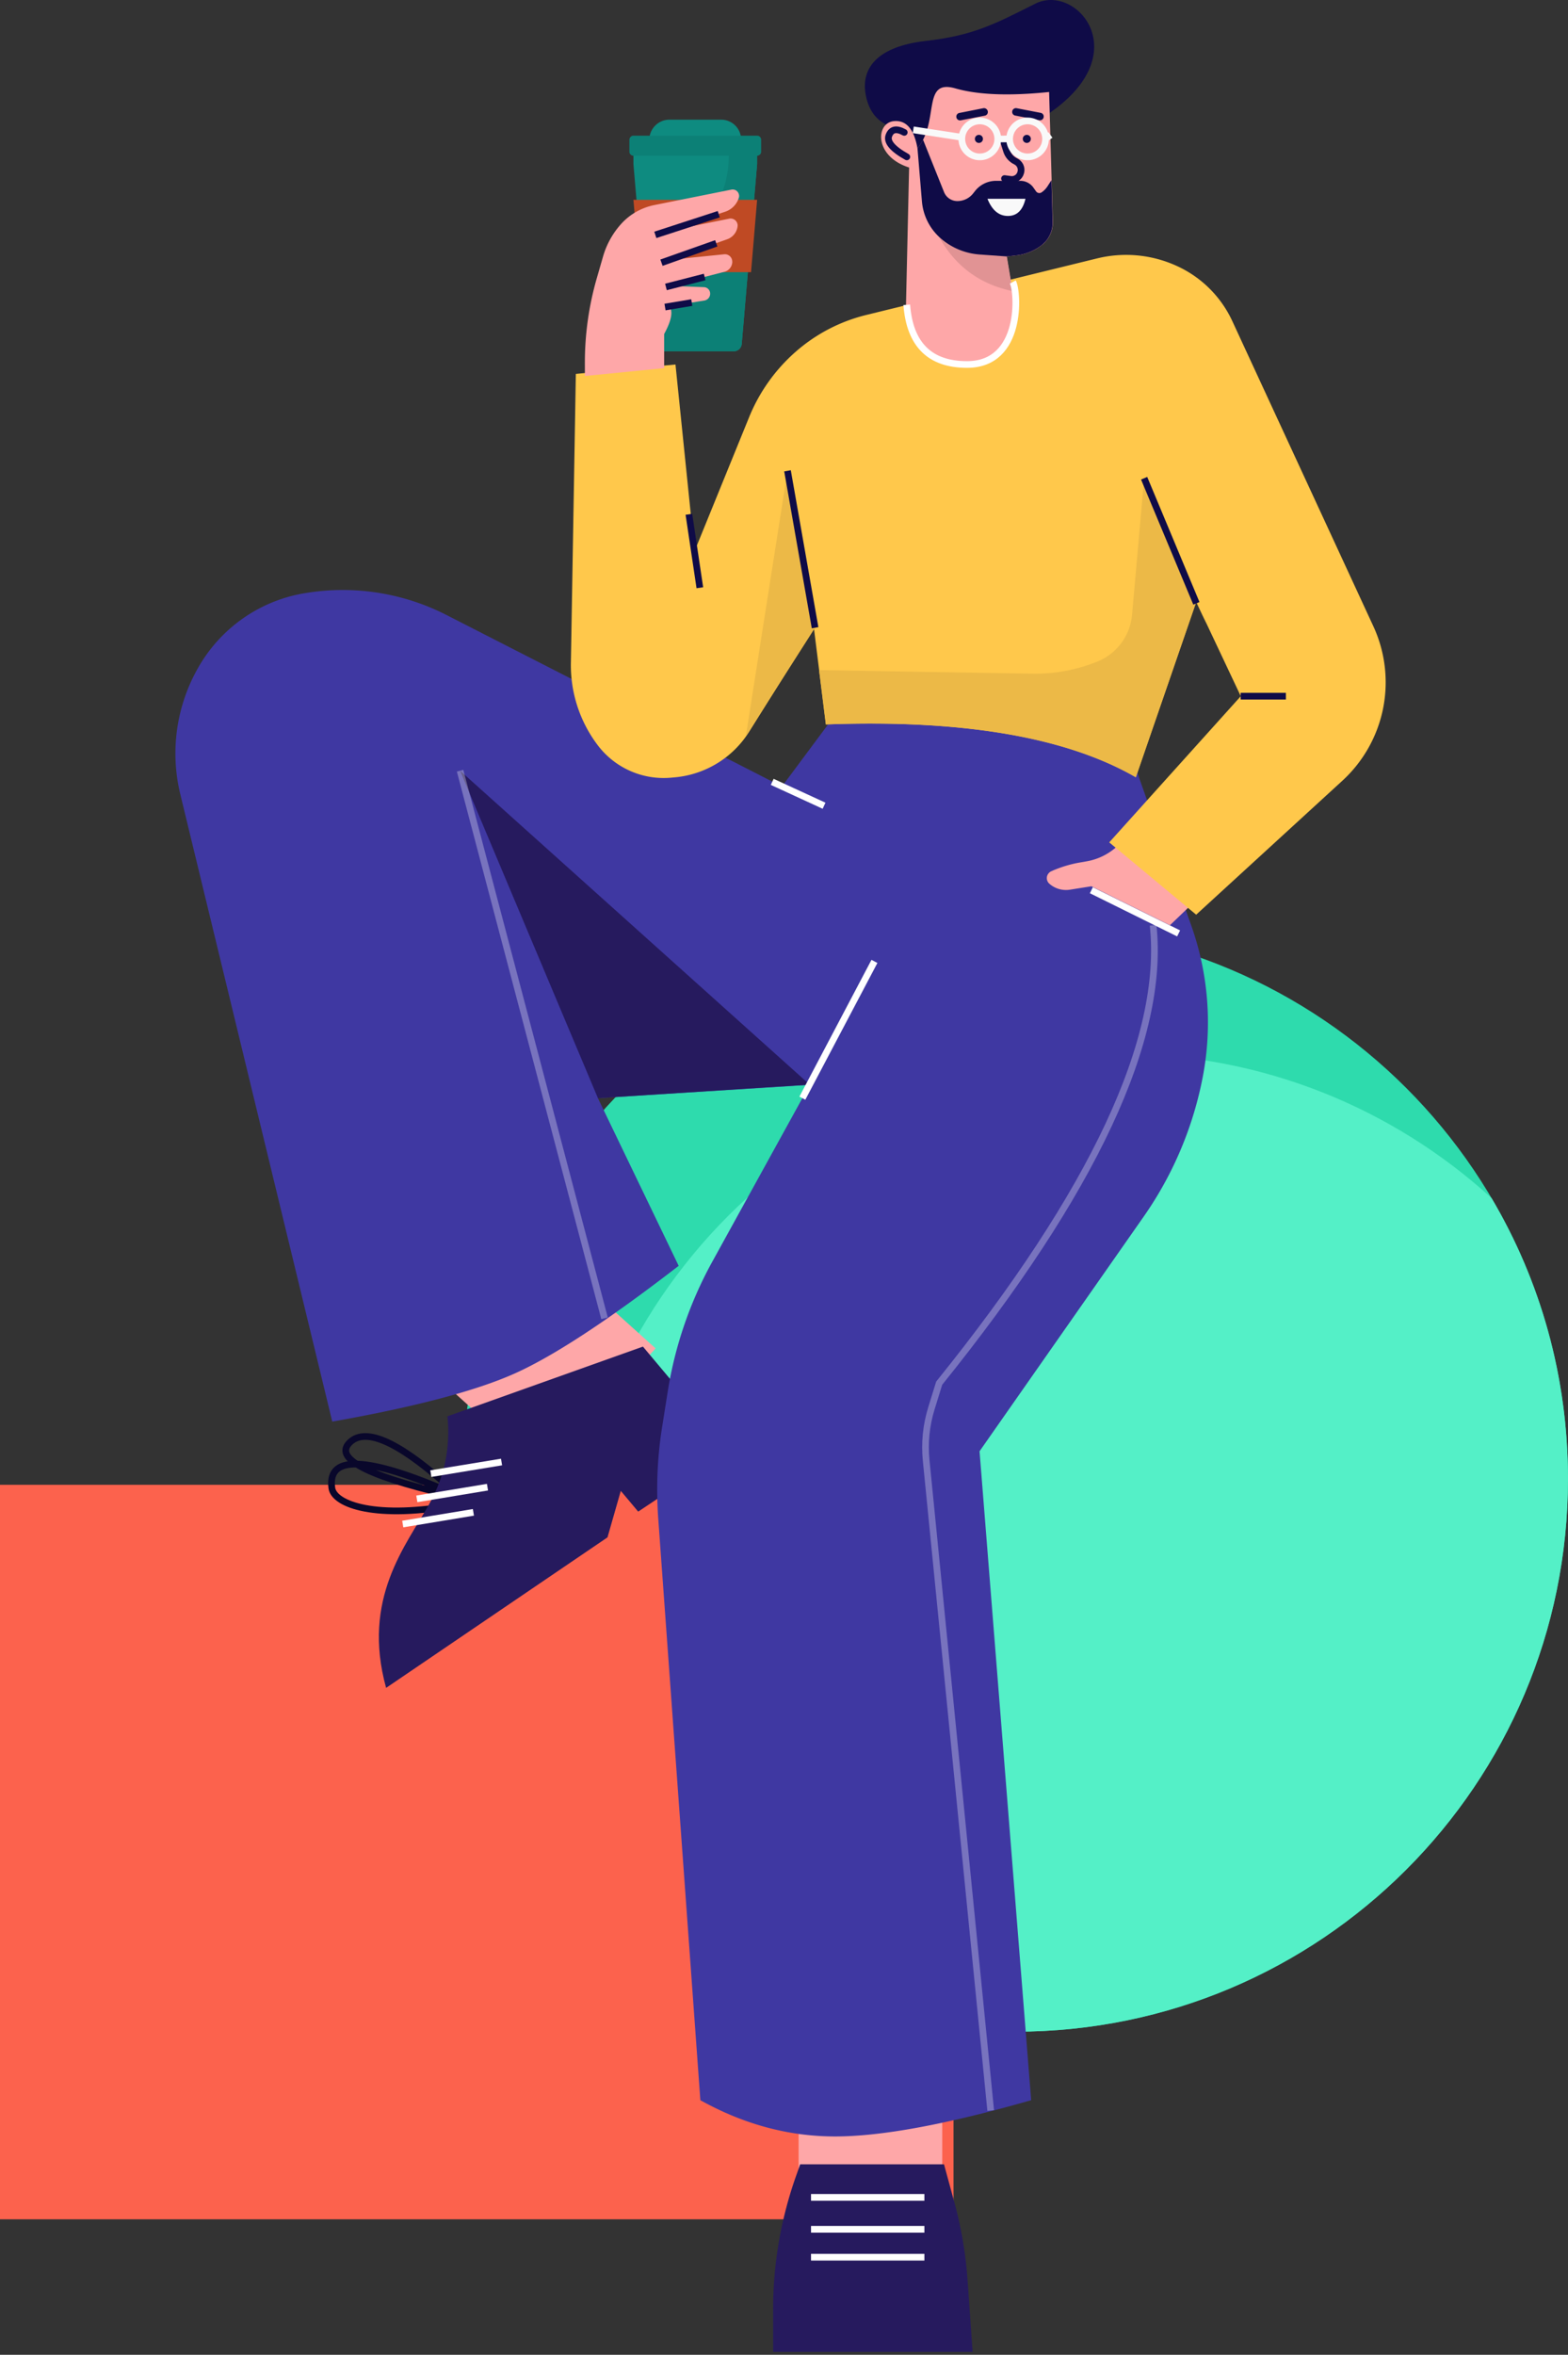 <svg xmlns="http://www.w3.org/2000/svg" width="469" height="704" fill="none"><rect width="100%" height="100%" fill="#333333" stroke="none"/><path fill="#2EDBAD" d="M303.708 607.403c91.286 0 165.288-74.002 165.288-165.288 0-91.287-74.002-165.289-165.288-165.289-91.287 0-165.289 74.002-165.289 165.289 0 91.286 74.002 165.288 165.289 165.288z"/><path fill="#54F0C7" fill-rule="evenodd" d="M334.746 315.029c42.897 0 81.995 16.368 111.396 43.175 14.546 24.583 22.854 53.274 22.854 83.91 0 91.292-73.997 165.289-165.288 165.289-42.897 0-81.996-16.369-111.397-43.175-14.546-24.584-22.853-53.274-22.853-83.911 0-91.291 73.996-165.288 165.288-165.288z" clip-rule="evenodd"/><path fill="#FC624D" d="M285.208 443.906H0v219.581h285.208V443.906z"/><path fill="#FEA7A8" d="m162.547 440.372 33.539-37.251-31.031-27.94-33.54 37.252 31.032 27.939z"/><path stroke="#09072B" stroke-width="2" d="M133.135 443.487c-14.675-12.924-24.234-16.917-28.764-11.987-4.531 4.931 6.959 10.408 34.358 16.444-27.753-12.512-40.925-13.555-39.473-3.081.7 5.016 13.441 9.484 37.289 4.994"/><path fill="#261A5E" fill-rule="evenodd" d="m192.306 402.585-58.468 20.84c.941 9.289-.879 18.074-5.478 26.286-6.91 12.33-20.265 28.172-12.871 54.905l66.216-44.998 3.978-13.901 5.201 6.198 27.487-18.267-26.065-31.063z" clip-rule="evenodd"/><path stroke="#fff" stroke-width="2" d="m150.017 437.089-21.151 3.476m16.941 4.047-21.131 3.5m16.922 4.024-21.132 3.5"/><path fill="#FEA7A8" d="M281.834 621.732h-42.959v41.755h42.959v-41.755z"/><path fill="#261A5E" fill-rule="evenodd" d="m239.339 647.057-1.236 3.489a119.332 119.332 0 0 0-6.856 39.871v12.724h59.667l-1.513-21.557a121.122 121.122 0 0 0-3.892-22.977l-3.15-11.55h-43.02z" clip-rule="evenodd"/><path stroke="#fff" stroke-width="2" d="M242.582 674.821h33.91m-33.91-8.338h33.91m-33.91-9.544h33.91"/><path fill="#3F38A2" fill-rule="evenodd" d="m339.996 230.477 16.399 46.449a86.522 86.522 0 0 1 3.397 44.843 108.533 108.533 0 0 1-17.696 41.939l-49.105 70.168 15.442 194.009c-25.232 7.227-44.781 10.84-58.648 10.84-13.867 0-27.301-3.613-40.303-10.84l-12.6-173.935c-.649-9.142-.278-18.314 1.173-27.363l1.668-10.562a118.916 118.916 0 0 1 13.342-38.852l29.123-52.841-63.342 3.984 24.151 50.124c-20.908 16.152-37.184 26.837-48.889 32.119-11.705 5.25-29.957 10.067-54.725 14.453l-45.46-187.586a51.707 51.707 0 0 1 5.96-38.851c6.949-11.52 18.654-19.364 31.964-21.341l.587-.093a68.247 68.247 0 0 1 41.075 6.702l100.371 51.298 15.874-21.341c24.028-10.315 41.261-14.515 51.699-12.6 10.439 1.945 23.286 11.674 38.543 29.277z" clip-rule="evenodd"/><path fill="#261A5E" fill-rule="evenodd" d="m137.617 230.416 41.229 97.9 63.342-4.046-104.571-93.854z" clip-rule="evenodd"/><path stroke="#fff" stroke-width="2" d="m261.552 287.426-21.557 40.89m-9.018-94.565 15.503 7.134m79.958 25.263 26.096 12.909"/><path stroke="#fff" stroke-width="2" d="m296.326 630.974-19.302-194.35c-.525-5.219 0-10.5 1.544-15.503l2.347-7.598c46.264-57.381 67.604-103.027 63.991-136.906M180.823 394.129l-43.206-163.713" opacity=".3"/><path fill="#FEA7A8" fill-rule="evenodd" d="M368.779 258.543 349.94 276.61l-23.502-11.643-6.424 1.019c-2.224.34-4.478-.308-6.146-1.791a2.212 2.212 0 0 1-.185-3.15c.216-.247.494-.463.803-.587l.618-.278c2.594-1.081 5.281-1.884 8.06-2.347l1.76-.309a18.06 18.06 0 0 0 10.068-5.342l10.748-11.335 23.039 17.696z" clip-rule="evenodd"/><path fill="#FFC84B" fill-rule="evenodd" d="M237.833 105.3a52.169 52.169 0 0 0-13.805 19.518l-16.275 39.963-5.713-55.806-29.803 2.81-1.482 86.412a39.592 39.592 0 0 0 7.998 24.553 24.725 24.725 0 0 0 21.835 9.759l1.05-.093a29.352 29.352 0 0 0 22.452-13.681l19.364-30.884 3.583 28.722c40.889-1.513 71.804 3.737 92.712 15.781l18.067-52.409 13.31 28.197-39.345 43.7 26.004 21.618 43.7-40.025a39.985 39.985 0 0 0 12.199-21.587 39.954 39.954 0 0 0-2.903-24.614l-42.156-91.168a33.66 33.66 0 0 0-16.77-16.616 36.45 36.45 0 0 0-23.718-2.192l-69.241 16.955a50.079 50.079 0 0 0-21.063 11.087z" clip-rule="evenodd"/><path fill="#ECB947" fill-rule="evenodd" d="m342.219 142.978 18.654 43.545-3.088-6.547-18.067 52.409c-20.692-11.921-51.205-17.202-91.477-15.843l-1.235.031-1.977-15.874.124-.371 63.589 1.081c6.702.124 13.341-1.143 19.549-3.644a16.687 16.687 0 0 0 10.315-13.959l3.613-40.828z" clip-rule="evenodd"/><path fill="#0E8B80" fill-rule="evenodd" d="M189.462 44.15h36.998v4.88l-4.601 53.799a2.389 2.389 0 0 1-2.378 2.193h-23.039c-1.236 0-2.286-.958-2.378-2.193l-4.602-53.8V44.15z" clip-rule="evenodd"/><path fill="#0C8076" fill-rule="evenodd" d="M226.46 44.737v4.293l-4.601 53.799a2.389 2.389 0 0 1-2.378 2.193h-23.04a2.389 2.389 0 0 1-2.378-2.193l-1.853-21.711a26.092 26.092 0 0 1 7.258-6.208l.587-.34c12.291-6.825 18.252-16.584 17.912-29.277l-.031-.556h8.524z" clip-rule="evenodd"/><path fill="#0E8B80" fill-rule="evenodd" d="M200.209 35.781h15.504a5.964 5.964 0 0 1 5.96 5.96h-27.455c.031-3.273 2.718-5.96 5.991-5.96z" clip-rule="evenodd"/><path fill="#0C8076" fill-rule="evenodd" d="M189.462 40.568h36.999c.648 0 1.204.525 1.204 1.204v3.583c0 .649-.525 1.204-1.204 1.204h-36.999a1.206 1.206 0 0 1-1.204-1.204v-3.583c.031-.679.556-1.204 1.204-1.204z" clip-rule="evenodd"/><path fill="#BF4A24" fill-rule="evenodd" d="M189.462 59.747h36.998l-1.822 21.618h-33.323l-1.853-21.618z" clip-rule="evenodd"/><path fill="#FEA7A8" fill-rule="evenodd" d="m178.478 83.266 1.913-6.632a24.812 24.812 0 0 1 5.591-9.897c2.573-2.769 5.974-4.661 9.705-5.425l23.079-4.623a1.92 1.92 0 0 1 2.262 1.511 1.73 1.73 0 0 1-.053.958 6.352 6.352 0 0 1-4.095 4.148l-17.362 5.815 18.593-3.745a2.097 2.097 0 0 1 2.478 1.636c.054.219.04.44.026.663a4.724 4.724 0 0 1-3.09 3.852l-17.505 6.184 16.572-1.686a2.195 2.195 0 0 1 2.414 1.958c.004.069.008.138.028.233a3.144 3.144 0 0 1-2.377 3.049l-16.296 4.202 10.207.383a1.927 1.927 0 0 1 1.843 1.896 2.07 2.07 0 0 1-1.741 2.11l-10.512 1.683c1.236 1.462.724 4.218-1.507 8.323l.004 10.197-23.713 2.351-.003-4.206a90.978 90.978 0 0 1 3.539-24.938z" clip-rule="evenodd"/><path stroke="#0F0B47" stroke-width="2" d="m214.987 64.042-18.973 6.175m18.223 2.531-16.381 5.785m12.916 4.275-11.582 2.978m7.725 4.67-8 1.338"/><path fill="#0F0B47" fill-rule="evenodd" d="M266.3 37.789c-4.169-1.545-6.64-4.88-7.443-9.945-1.174-7.628 3.737-13.96 17.974-15.596 14.237-1.637 20.507-4.941 32.829-11.149 12.323-6.207 30.76 15.102 3.459 33.23-18.19 12.107-31.13 18.13-38.789 18.098L266.3 37.79z" clip-rule="evenodd"/><path fill="#FEA7A8" fill-rule="evenodd" d="M313.798 27.504c-11.921 1.236-21.279.865-28.042-1.08-10.161-2.904-4.633 9.82-11.335 17.912-1.019-5.745-3.366-8.462-7.041-8.123-5.497.525-5.961 10.532 4.54 13.867l-.927 40.89c-.216 9.697 7.474 17.758 17.171 17.974h.402c8.4 0 15.225-6.825 15.225-15.226 0-.834-.061-1.698-.216-2.532l-2.44-14.546 3.058-.34a14.612 14.612 0 0 0 7.505-3.12c2.1-1.636 3.273-4.2 3.212-6.855l-1.112-38.82z" clip-rule="evenodd"/><path fill="#0F0B47" d="M292.798 42.73a1.204 1.204 0 1 0 0-2.408 1.204 1.204 0 0 0 0 2.408z"/><path fill="#0F0B47" fill-rule="evenodd" d="m294.095 32.353-7.165 1.42a1.1 1.1 0 0 0-.865 1.298v.03c.123.619.71.99 1.328.866l7.196-1.39c.586-.124.988-.68.864-1.297v-.031c-.154-.618-.741-1.02-1.358-.896z" clip-rule="evenodd"/><path fill="#0F0B47" d="M307.127 42.73a1.204 1.204 0 1 0 .001-2.409 1.204 1.204 0 0 0-.001 2.409z"/><path fill="#0F0B47" fill-rule="evenodd" d="m304.101 32.353 7.196 1.39c.586.123.988.68.864 1.297v.03c-.123.618-.71.989-1.328.865l-7.195-1.39a1.098 1.098 0 0 1-.865-1.296v-.031a1.13 1.13 0 0 1 1.328-.865z" clip-rule="evenodd"/><path fill="#E19394" fill-rule="evenodd" d="m276.831 60.642 31.717 6.825c1.545 1.73 2.903 3.367 4.046 4.88a8.343 8.343 0 0 1-.926.865 15.204 15.204 0 0 1-7.042 3.057l-.494.062-3.057.34 1.729 10.346c-12.971-2.718-21.587-11.335-25.849-25.788l-.124-.587z" clip-rule="evenodd"/><path fill="#0F0B47" fill-rule="evenodd" d="m276.09 41.773 6.269 15.627a4.29 4.29 0 0 0 3.984 2.717 5.988 5.988 0 0 0 4.726-2.285l.586-.741a7.995 7.995 0 0 1 6.27-3.027h7.257c1.575 0 3.058.772 3.953 2.07l.742 1.05c.37.555 1.142.71 1.698.308a6.47 6.47 0 0 0 1.699-1.73l1.235-1.914.34 12.508a8.5 8.5 0 0 1-2.934 6.64l-.247.216a15.198 15.198 0 0 1-7.042 3.057l-.494.062-2.995.34-8.154-.587a19.9 19.9 0 0 1-11.674-4.88 16.467 16.467 0 0 1-5.559-11.056l-1.328-15.843c.68-.803 1.205-1.668 1.668-2.532z" clip-rule="evenodd"/><path stroke="#0F0B47" stroke-linecap="round" stroke-width="2" d="M270.469 39.58c-2.285-1.266-3.83-.988-4.571.896-.772 1.853 1.019 4.014 5.343 6.423m28.691-5.373 1.111 3.52c.433 1.42 1.452 2.563 2.78 3.212 1.204.587 1.853 1.946 1.513 3.243l-.031.093c-.339 1.328-1.636 2.223-2.995 2.038l-1.853-.247"/><path fill="#F9F9F9" fill-rule="evenodd" d="M295.361 59.438h11.365c-.803 3.428-2.563 5.126-5.25 5.126s-4.756-1.698-6.115-5.126z" clip-rule="evenodd"/><path stroke="#F9F9F9" stroke-width="2" d="M292.989 46.905a5.374 5.374 0 1 0 0-10.747 5.374 5.374 0 0 0 0 10.747zm14.299 0a5.374 5.374 0 1 0 0-10.747 5.374 5.374 0 0 0 0 10.747zm-19.641-5.867-14.484-2.224m25.448 2.718h3.521m10.469 0 1.606-1.174"/><path stroke="#fff" stroke-width="2" d="M271.218 91.124c.896 11.891 6.918 17.851 18.036 17.851 16.677 0 15.287-21.742 13.682-24.676"/><path fill="#ECB947" fill-rule="evenodd" d="m243.794 187.666-8.246-46.912-12.446 79.278 20.692-32.366z" clip-rule="evenodd"/><path stroke="#0F0B47" stroke-width="2" d="m342.219 142.978 15.627 37.399m13.249 27.764h13.527m-178.568-54.385 3.274 21.958m26.22-34.96 8.246 46.912"/></svg>